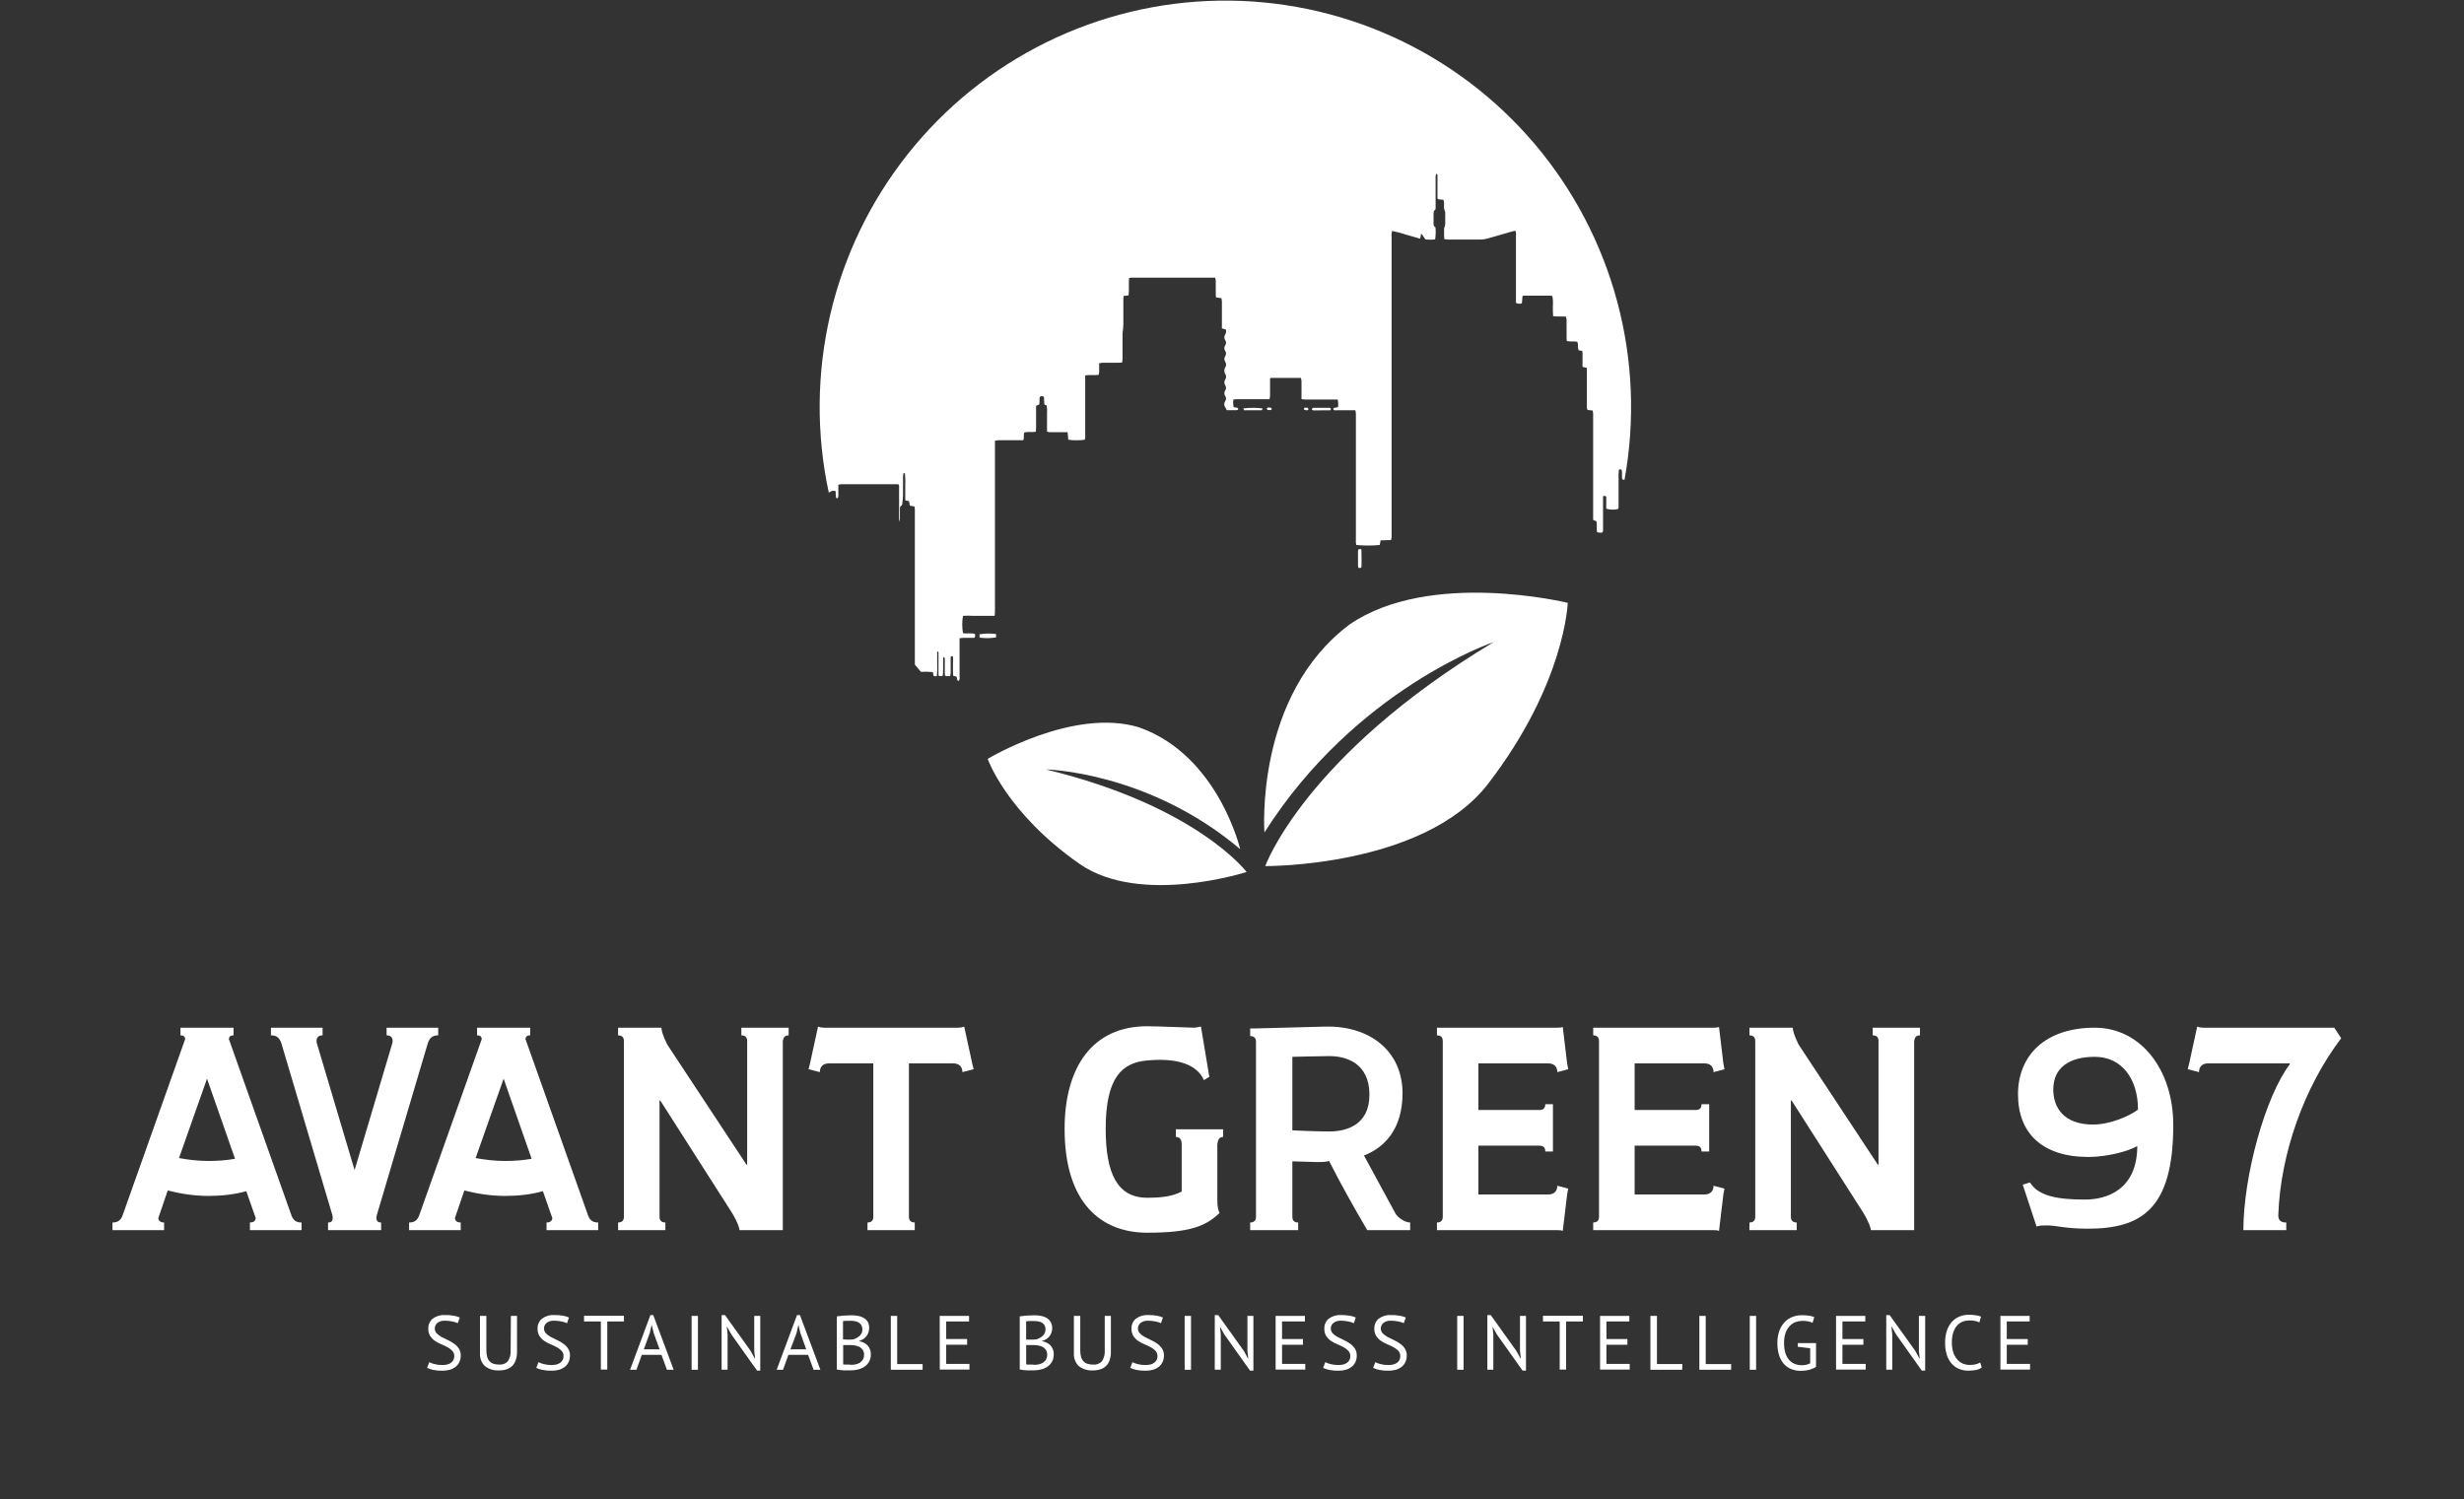 <svg width="355" height="216" viewBox="0 0 355 216" fill="none" xmlns="http://www.w3.org/2000/svg">
<rect x="0" y="0" width="355" height="216" fill="#333333" stroke="none"/>
<path d="M63.136 148.073H55.697V149.175C56.273 149.175 56.693 149.49 56.535 150.277L51.087 168.589L45.639 150.277C45.481 149.49 45.901 149.175 46.477 149.175V148.073H39.038V149.175C39.876 149.175 40.295 149.543 40.557 150.382L47.891 175.095C48.048 175.882 47.786 176.144 47.263 176.144V177.246H54.911V176.144C54.388 176.144 54.126 175.882 54.283 175.095L61.617 150.382C61.879 149.543 62.298 149.175 63.136 149.175V148.073Z" fill="white"/>
<path d="M84.662 174.938L75.704 149.7C75.756 149.333 75.966 149.175 76.385 149.175V148.073H68.736V149.175C69.155 149.175 69.365 149.333 69.417 149.7L60.458 174.938C60.197 175.777 59.777 176.144 58.939 176.144V177.246H66.378V176.144C65.959 176.144 65.593 175.987 65.54 175.515L66.902 171.527C68.736 171.999 70.727 172.314 72.77 172.314C74.656 172.314 76.542 172.104 78.218 171.632L79.58 175.515C79.528 175.987 79.161 176.144 78.742 176.144V177.246H86.181V176.144C85.343 176.144 84.924 175.777 84.662 174.938ZM72.822 167.277C71.355 167.277 69.941 167.12 68.526 166.857L72.56 155.419L76.594 166.962C75.389 167.172 74.132 167.277 72.822 167.277Z" fill="white"/>
<path d="M113.622 148.073H106.811V149.175C107.649 149.175 107.649 149.805 107.649 150.067V167.802H107.544L96.124 150.487C95.443 149.07 95.338 148.546 95.285 148.073H89.051V149.175C89.889 149.175 89.889 149.805 89.889 150.067V175.252C89.889 175.515 89.889 176.144 89.051 176.144V177.246H95.862V176.144C95.023 176.144 95.023 175.515 95.023 175.252V158.567H95.128L105.449 174.728C106.339 176.197 106.549 177.036 106.549 177.246H112.783V150.067C112.836 149.805 112.836 149.175 113.622 149.175V148.073Z" fill="white"/>
<path d="M140.07 153.215L138.918 147.916C138.656 148.021 138.394 148.073 138.079 148.073H118.695C118.381 148.073 118.119 148.021 117.857 147.916L116.705 153.215L116.495 154.055L118.119 154.475C118.119 153.74 118.538 153.215 119.429 153.215H125.82V175.252C125.82 175.515 125.82 176.144 124.982 176.144V177.246H131.793V176.144C130.954 176.144 130.954 175.515 130.954 175.252V153.215H137.346C138.236 153.215 138.656 153.74 138.656 154.475L140.28 154.055L140.07 153.215Z" fill="white"/>
<path d="M176.224 162.712H169.413V163.814C170.251 163.814 170.251 164.654 170.251 164.916V171.684C168.942 172.367 167.422 172.576 165.274 172.576C160.979 172.576 159.302 169.061 159.302 162.66C159.302 155.157 161.712 153.11 165.274 152.796C170.932 152.271 172.818 154.16 173.447 155.629L174.233 155.157L173.028 147.916C172.818 147.916 172.452 148.073 171.98 148.073C171.456 148.073 166.794 147.864 165.274 147.864C157.416 147.864 153.382 153.74 153.382 162.66C153.382 173.416 158.726 177.613 165.274 177.613C171.456 177.613 173.709 176.669 175.7 174.78C175.543 174.36 175.385 173.993 175.385 172.891V164.916C175.438 164.654 175.438 163.814 176.224 163.814V162.712Z" fill="white"/>
<path d="M201.073 174.885L196.515 166.49C199.606 165.283 202.069 162.555 202.069 157.518C202.069 151.484 197.406 147.759 190.91 147.916L180.956 148.178H180.118V149.28C180.956 149.28 180.956 149.91 180.956 150.172V175.252C180.956 175.515 180.956 176.144 180.118 176.144V177.246H187.033V176.144C186.195 176.144 186.195 175.515 186.195 175.252V167.33L189.757 167.434C190.805 167.434 191.172 167.382 191.486 167.277C193.162 170.583 195.048 173.941 196.987 177.246H203.169V176.144C202.383 176.144 201.388 175.41 201.073 174.885ZM186.195 162.87V152.271C186.614 152.271 190.124 152.166 191.538 152.166C193.844 152.166 197.301 153.11 197.301 157.728C197.301 162.188 193.844 163.027 191.538 163.027C189.495 163.027 186.509 162.87 186.195 162.87Z" fill="white"/>
<path d="M223.059 172.104H213.001V165.073H221.75C222.012 165.073 222.64 165.073 222.64 165.913H223.74V159.092H222.64C222.64 159.931 222.012 159.931 221.75 159.931H213.001V153.215H223.059C223.95 153.215 224.369 153.74 224.369 154.475L225.941 154.055L225.784 153.215L225.155 147.968C224.893 148.073 224.631 148.073 224.317 148.073H207.028V149.175C207.867 149.175 207.867 149.805 207.867 150.067V175.252C207.867 175.515 207.867 176.144 207.028 176.144V177.246H224.317C224.631 177.246 224.893 177.246 225.155 177.351L225.784 172.104L225.941 171.265L224.369 170.845C224.369 171.58 223.95 172.104 223.059 172.104Z" fill="white"/>
<path d="M245.57 172.104H235.511V165.073H244.26C244.522 165.073 245.151 165.073 245.151 165.913H246.251V159.092H245.151C245.151 159.931 244.522 159.931 244.26 159.931H235.511V153.215H245.57C246.461 153.215 246.88 153.74 246.88 154.475L248.451 154.055L248.294 153.215L247.666 147.968C247.404 148.073 247.142 148.073 246.827 148.073H229.539V149.175C230.377 149.175 230.377 149.805 230.377 150.067V175.252C230.377 175.515 230.377 176.144 229.539 176.144V177.246H246.827C247.142 177.246 247.404 177.246 247.666 177.351L248.294 172.104L248.451 171.265L246.88 170.845C246.88 171.58 246.461 172.104 245.57 172.104Z" fill="white"/>
<path d="M276.62 148.073H269.81V149.175C270.648 149.175 270.648 149.805 270.648 150.067V167.802H270.543L259.122 150.487C258.441 149.07 258.337 148.546 258.284 148.073H252.05V149.175C252.888 149.175 252.888 149.805 252.888 150.067V175.252C252.888 175.515 252.888 176.144 252.05 176.144V177.246H258.86V176.144C258.022 176.144 258.022 175.515 258.022 175.252V158.567H258.127L268.448 174.728C269.338 176.197 269.548 177.036 269.548 177.246H275.782V150.067C275.834 149.805 275.834 149.175 276.62 149.175V148.073Z" fill="white"/>
<path d="M301.797 148.073C294.672 148.073 290.743 152.061 290.743 157.675C290.743 163.289 294.253 166.7 300.907 166.7C303.578 166.7 306.722 165.86 307.927 165.126C307.927 171.212 303.788 172.839 300.383 172.839C296.558 172.839 293.677 172.367 292.472 170.373L291.424 170.688L293.415 176.721C293.939 176.564 294.253 176.564 294.987 176.564C296.139 176.564 297.711 177.036 300.749 177.036C308.451 177.036 313.113 174.308 313.113 162.083C313.113 154.16 308.451 148.073 301.797 148.073ZM301.797 152.271C305.726 152.271 308.031 155.472 308.031 159.879C306.774 160.823 303.998 162.03 301.535 162.03C297.292 162.03 295.825 159.512 295.825 156.993C295.825 153.793 298.182 152.271 301.797 152.271Z" fill="white"/>
<path d="M315.198 154.055L316.822 154.475C316.822 153.74 317.241 153.215 318.132 153.215H329.867L329.919 153.32C326.357 157.99 323.214 169.481 323.214 177.246H329.395V176.144C328.662 176.144 328.243 175.882 328.243 175.095C328.557 166.228 331.963 156.626 337.306 149.595L336.311 148.073H317.398C317.084 148.073 316.822 148.021 316.56 147.916L315.408 153.215L315.198 154.055Z" fill="white"/>
<path d="M41.928 174.938L32.969 149.7C33.022 149.333 33.231 149.175 33.651 149.175V148.073H26.002V149.175C26.421 149.175 26.631 149.333 26.683 149.7L17.724 174.938C17.462 175.777 17.043 176.144 16.205 176.144V177.246H23.644V176.144C23.225 176.144 22.858 175.987 22.806 175.515L24.168 171.527C26.002 171.999 27.993 172.314 30.036 172.314C31.922 172.314 33.808 172.104 35.484 171.632L36.846 175.515C36.794 175.987 36.427 176.144 36.008 176.144V177.246H43.447V176.144C42.609 176.144 42.19 175.777 41.928 174.938ZM30.088 167.277C28.621 167.277 27.207 167.12 25.792 166.857L29.826 155.419L33.86 166.962C32.655 167.172 31.398 167.277 30.088 167.277Z" fill="white"/>
<path d="M65.446 195.393C65.452 195.255 65.432 195.118 65.385 194.988C65.338 194.858 65.265 194.739 65.171 194.638C64.97 194.427 64.737 194.25 64.48 194.114C64.187 193.955 63.885 193.813 63.576 193.689C63.261 193.559 62.961 193.398 62.678 193.208C62.404 193.023 62.169 192.785 61.986 192.509C61.789 192.191 61.691 191.822 61.706 191.448C61.694 191.176 61.744 190.905 61.852 190.655C61.96 190.405 62.123 190.183 62.329 190.006C62.847 189.624 63.482 189.436 64.124 189.475C64.542 189.47 64.959 189.503 65.371 189.575C65.67 189.621 65.961 189.707 66.237 189.831L65.957 190.649C65.717 190.543 65.466 190.464 65.209 190.412C64.844 190.331 64.472 190.291 64.099 190.293C63.705 190.264 63.315 190.382 63.002 190.624C62.896 190.715 62.81 190.826 62.748 190.951C62.686 191.076 62.65 191.212 62.641 191.351C62.633 191.491 62.653 191.63 62.7 191.762C62.747 191.893 62.82 192.013 62.915 192.116C63.12 192.319 63.353 192.491 63.607 192.628C63.881 192.778 64.186 192.927 64.511 193.077C64.826 193.22 65.127 193.394 65.408 193.595C65.681 193.783 65.915 194.02 66.1 194.295C66.295 194.599 66.393 194.956 66.381 195.318C66.385 195.625 66.323 195.93 66.2 196.211C66.081 196.478 65.905 196.715 65.683 196.904C65.436 197.101 65.155 197.252 64.853 197.347C64.493 197.452 64.119 197.502 63.744 197.497C63.284 197.508 62.824 197.466 62.373 197.372C62.083 197.309 61.801 197.215 61.531 197.091L61.843 196.267C62.082 196.389 62.336 196.481 62.597 196.542C62.961 196.639 63.336 196.685 63.713 196.679C63.943 196.68 64.173 196.657 64.398 196.611C64.596 196.566 64.784 196.486 64.953 196.373C65.105 196.268 65.231 196.129 65.321 195.968C65.413 195.791 65.456 195.592 65.446 195.393Z" fill="white"/>
<path d="M73.605 189.6H74.49V194.769C74.5 195.181 74.436 195.59 74.303 195.98C74.198 196.295 74.021 196.582 73.786 196.817C73.556 197.039 73.276 197.204 72.97 197.297C72.631 197.406 72.278 197.459 71.922 197.453C71.18 197.507 70.443 197.285 69.853 196.829C69.609 196.586 69.42 196.292 69.299 195.969C69.179 195.646 69.129 195.3 69.155 194.956V189.6H70.071V194.525C70.067 194.86 70.107 195.194 70.19 195.518C70.254 195.751 70.374 195.965 70.539 196.142C70.697 196.312 70.897 196.436 71.118 196.504C71.383 196.584 71.659 196.622 71.935 196.617C72.166 196.634 72.399 196.599 72.615 196.513C72.831 196.428 73.024 196.295 73.181 196.124C73.484 195.639 73.622 195.07 73.574 194.501L73.605 189.6Z" fill="white"/>
<path d="M81.19 195.393C81.197 195.256 81.176 195.118 81.129 194.988C81.082 194.858 81.01 194.739 80.916 194.638C80.715 194.427 80.481 194.25 80.224 194.114C79.931 193.955 79.629 193.813 79.32 193.689C79.006 193.559 78.705 193.398 78.423 193.208C78.149 193.023 77.914 192.785 77.731 192.509C77.534 192.192 77.436 191.822 77.45 191.448C77.438 191.176 77.487 190.905 77.595 190.655C77.703 190.405 77.867 190.183 78.074 190.006C78.589 189.624 79.222 189.436 79.862 189.475C80.28 189.47 80.698 189.503 81.109 189.575C81.408 189.62 81.7 189.707 81.975 189.831L81.695 190.649C81.455 190.543 81.204 190.464 80.947 190.412C80.583 190.331 80.211 190.291 79.838 190.293C79.444 190.264 79.053 190.382 78.74 190.624C78.628 190.718 78.537 190.835 78.474 190.968C78.412 191.1 78.379 191.245 78.379 191.392C78.372 191.66 78.471 191.92 78.653 192.116C78.858 192.319 79.091 192.491 79.345 192.628C79.619 192.778 79.925 192.928 80.249 193.077C80.564 193.22 80.865 193.394 81.147 193.596C81.419 193.783 81.654 194.02 81.838 194.295C82.034 194.599 82.132 194.957 82.119 195.318C82.123 195.626 82.061 195.93 81.938 196.211C81.822 196.479 81.645 196.717 81.421 196.904C81.174 197.102 80.893 197.252 80.592 197.347C80.231 197.453 79.858 197.503 79.482 197.497C79.022 197.508 78.562 197.466 78.111 197.372C77.821 197.309 77.539 197.215 77.269 197.091L77.581 196.267C77.821 196.389 78.074 196.481 78.335 196.542C78.699 196.639 79.075 196.685 79.451 196.679C79.681 196.68 79.911 196.657 80.137 196.611C80.335 196.566 80.523 196.486 80.692 196.373C80.844 196.268 80.969 196.129 81.059 195.968C81.153 195.791 81.199 195.593 81.19 195.393Z" fill="white"/>
<path d="M89.904 190.399H87.492V197.335H86.569V190.399H84.144V189.575H89.891L89.904 190.399Z" fill="white"/>
<path d="M95.302 195.212H92.466L91.694 197.36H90.777L93.707 189.481H94.118L97.06 197.36H96.088L95.302 195.212ZM92.76 194.413H95.028L94.174 192.053L93.894 190.88L93.613 192.072L92.76 194.413Z" fill="white"/>
<path d="M99.641 189.6H100.557V197.36H99.641V189.6Z" fill="white"/>
<path d="M105.369 192.272L104.746 191.154H104.715L104.827 192.272V197.347H103.967V189.481H104.453L108.155 194.657L108.735 195.718H108.791L108.667 194.657V189.6H109.533V197.484H109.078L105.369 192.272Z" fill="white"/>
<path d="M116.426 195.212H113.59L112.817 197.36H111.9L114.83 189.481H115.254L118.196 197.36H117.217L116.426 195.212ZM113.883 194.413H116.151L115.31 192.053L115.036 190.88L114.761 192.072L113.883 194.413Z" fill="white"/>
<path d="M125.221 191.373C125.219 191.566 125.189 191.757 125.133 191.941C125.073 192.133 124.983 192.315 124.865 192.478C124.742 192.651 124.588 192.799 124.41 192.915C124.221 193.046 124.01 193.143 123.787 193.202V193.252C124.002 193.285 124.212 193.348 124.41 193.439C124.616 193.526 124.802 193.654 124.958 193.813C125.114 193.973 125.237 194.162 125.32 194.369C125.424 194.618 125.473 194.887 125.464 195.156C125.473 195.499 125.396 195.84 125.239 196.145C125.082 196.451 124.85 196.712 124.566 196.904C124.284 197.096 123.969 197.235 123.637 197.316C123.291 197.404 122.935 197.448 122.578 197.447H122.135H121.605L121.051 197.403C120.886 197.388 120.724 197.358 120.564 197.316V189.669C120.839 189.627 121.157 189.59 121.518 189.556C121.873 189.556 122.272 189.513 122.696 189.513C122.993 189.513 123.289 189.538 123.581 189.588C123.865 189.631 124.14 189.724 124.392 189.862C124.643 190 124.857 190.197 125.015 190.437C125.171 190.723 125.243 191.048 125.221 191.373ZM122.042 193.015C122.173 193.015 122.322 193.015 122.497 193.015C122.645 193.013 122.792 193.002 122.939 192.984C123.112 192.928 123.278 192.857 123.438 192.771C123.588 192.687 123.728 192.587 123.856 192.472C123.974 192.357 124.071 192.221 124.142 192.072C124.212 191.917 124.248 191.749 124.248 191.579C124.257 191.363 124.21 191.147 124.111 190.955C124.022 190.797 123.893 190.666 123.737 190.574C123.576 190.471 123.396 190.401 123.207 190.368C123.002 190.324 122.793 190.303 122.584 190.306C122.341 190.306 122.116 190.306 121.917 190.306C121.762 190.307 121.608 190.324 121.456 190.355V192.99L122.042 193.015ZM122.665 196.648C122.896 196.65 123.126 196.623 123.351 196.567C123.561 196.517 123.759 196.428 123.937 196.305C124.101 196.185 124.239 196.032 124.342 195.855C124.444 195.663 124.495 195.448 124.491 195.231C124.501 194.975 124.439 194.722 124.311 194.501C124.188 194.32 124.023 194.172 123.831 194.07C123.625 193.964 123.404 193.892 123.176 193.858C122.935 193.82 122.691 193.801 122.447 193.801H121.481V196.586C121.554 196.603 121.63 196.613 121.705 196.617H122.011H122.353L122.665 196.648Z" fill="white"/>
<path d="M132.925 197.36H128.344V189.6H129.26V196.542H132.925V197.36Z" fill="white"/>
<path d="M135.387 189.6H139.619V190.399H136.322V192.934H139.338V193.758H136.322V196.517H139.675V197.335H135.399L135.387 189.6Z" fill="white"/>
<path d="M151.599 191.373C151.597 191.566 151.568 191.757 151.512 191.941C151.452 192.133 151.361 192.315 151.244 192.478C151.121 192.649 150.969 192.797 150.795 192.915C150.595 193.048 150.373 193.145 150.14 193.202V193.252C150.356 193.285 150.566 193.348 150.764 193.439C150.969 193.526 151.156 193.654 151.312 193.813C151.468 193.973 151.591 194.162 151.674 194.369C151.778 194.618 151.826 194.887 151.817 195.156C151.827 195.499 151.749 195.84 151.592 196.145C151.435 196.451 151.204 196.712 150.92 196.904C150.639 197.095 150.326 197.234 149.997 197.316C149.649 197.403 149.291 197.447 148.931 197.447H148.489H147.959L147.404 197.403C147.24 197.388 147.077 197.358 146.918 197.316V189.669C147.192 189.627 147.51 189.59 147.872 189.556C148.233 189.556 148.626 189.513 149.056 189.513C149.35 189.513 149.644 189.538 149.935 189.588C150.219 189.631 150.493 189.724 150.745 189.862C151.014 190.008 151.236 190.228 151.384 190.495C151.533 190.763 151.604 191.067 151.587 191.373H151.599ZM148.426 193.015C148.551 193.015 148.701 193.015 148.875 193.015C149.023 193.013 149.171 193.002 149.318 192.984C149.49 192.928 149.657 192.857 149.816 192.771C149.966 192.687 150.106 192.587 150.234 192.472C150.353 192.357 150.45 192.221 150.521 192.072C150.59 191.917 150.626 191.749 150.627 191.579C150.639 191.362 150.592 191.146 150.49 190.955C150.4 190.797 150.271 190.666 150.116 190.574C149.954 190.483 149.776 190.424 149.592 190.399C149.387 190.355 149.178 190.334 148.969 190.337C148.726 190.337 148.507 190.337 148.302 190.337C148.147 190.338 147.992 190.355 147.84 190.387V193.021L148.426 193.015ZM149.05 196.648C149.281 196.65 149.511 196.623 149.735 196.567C149.945 196.517 150.144 196.428 150.321 196.305C150.488 196.187 150.626 196.033 150.726 195.855C150.828 195.663 150.88 195.448 150.876 195.231C150.886 194.975 150.823 194.722 150.695 194.501C150.574 194.321 150.411 194.174 150.221 194.07C150.014 193.965 149.791 193.893 149.561 193.858C149.319 193.82 149.076 193.801 148.832 193.801H147.847V196.586C147.921 196.602 147.996 196.613 148.071 196.617H148.383H148.726L149.05 196.648Z" fill="white"/>
<path d="M159.166 189.6H160.051V194.769C160.062 195.18 160.001 195.59 159.87 195.98C159.765 196.295 159.587 196.582 159.353 196.817C159.122 197.039 158.842 197.204 158.536 197.297C158.198 197.405 157.844 197.458 157.489 197.453C156.746 197.507 156.009 197.285 155.419 196.829C155.175 196.586 154.986 196.292 154.866 195.969C154.745 195.646 154.696 195.3 154.721 194.956V189.6H155.638V194.525C155.63 194.86 155.67 195.194 155.756 195.518C155.821 195.751 155.94 195.965 156.105 196.142C156.263 196.313 156.463 196.438 156.685 196.504C156.947 196.584 157.221 196.622 157.495 196.617C157.733 196.639 157.972 196.607 158.195 196.521C158.418 196.436 158.618 196.299 158.779 196.124C159.08 195.639 159.215 195.069 159.166 194.501V189.6Z" fill="white"/>
<path d="M166.758 195.393C166.769 195.115 166.671 194.844 166.484 194.638C166.283 194.427 166.049 194.25 165.792 194.114C165.498 193.956 165.197 193.814 164.888 193.689C164.572 193.558 164.27 193.397 163.984 193.208C163.713 193.019 163.479 192.782 163.293 192.509C163.1 192.19 163.005 191.821 163.018 191.448C163.006 191.176 163.056 190.905 163.164 190.655C163.272 190.405 163.435 190.183 163.642 190.006C164.16 189.624 164.795 189.436 165.437 189.475C165.854 189.47 166.272 189.503 166.683 189.575C166.98 189.62 167.27 189.706 167.543 189.831L167.269 190.649C167.029 190.543 166.778 190.464 166.521 190.412C166.157 190.331 165.785 190.291 165.412 190.293C165.018 190.264 164.627 190.382 164.315 190.624C164.207 190.713 164.119 190.824 164.056 190.949C163.993 191.074 163.956 191.211 163.948 191.351C163.94 191.491 163.961 191.631 164.009 191.762C164.057 191.894 164.131 192.014 164.227 192.116C164.43 192.322 164.663 192.494 164.919 192.628C165.194 192.778 165.493 192.927 165.817 193.077C166.135 193.219 166.438 193.392 166.721 193.595C166.993 193.783 167.228 194.02 167.413 194.295C167.608 194.599 167.706 194.956 167.693 195.318C167.697 195.625 167.635 195.93 167.512 196.211C167.394 196.478 167.217 196.715 166.995 196.904C166.747 197.103 166.463 197.253 166.16 197.347C165.801 197.452 165.43 197.502 165.056 197.497C164.596 197.508 164.136 197.466 163.685 197.372C163.395 197.309 163.113 197.215 162.844 197.091L163.155 196.267C163.393 196.388 163.644 196.48 163.903 196.542C164.269 196.639 164.647 196.685 165.025 196.679C165.256 196.679 165.485 196.656 165.711 196.611C165.909 196.566 166.097 196.486 166.266 196.373C166.417 196.267 166.542 196.128 166.633 195.968C166.725 195.791 166.768 195.592 166.758 195.393Z" fill="white"/>
<path d="M170.68 189.6H171.596V197.36H170.68V189.6Z" fill="white"/>
<path d="M176.395 192.272L175.772 191.154L175.884 192.272V197.347H175.018V189.481H175.51L179.212 194.657L179.792 195.718H179.842L179.724 194.657V189.6H180.584V197.484H180.098L176.395 192.272Z" fill="white"/>
<path d="M183.787 189.6H188.007V190.399H184.71V192.934H187.726V193.758H184.71V196.517H188.057V197.335H183.787V189.6Z" fill="white"/>
<path d="M194.546 195.393C194.552 195.255 194.53 195.117 194.482 194.987C194.434 194.858 194.36 194.739 194.265 194.638C194.066 194.425 193.832 194.247 193.573 194.114C193.282 193.955 192.983 193.813 192.676 193.689C192.359 193.559 192.057 193.398 191.772 193.208C191.501 193.019 191.267 192.782 191.08 192.509C190.885 192.191 190.789 191.821 190.806 191.448C190.792 191.176 190.842 190.904 190.95 190.654C191.058 190.404 191.222 190.183 191.429 190.006C191.944 189.624 192.578 189.436 193.218 189.475C193.636 189.47 194.053 189.503 194.465 189.575C194.764 189.619 195.056 189.706 195.331 189.831L195.057 190.649C194.816 190.545 194.565 190.466 194.309 190.412C193.942 190.331 193.568 190.291 193.193 190.293C192.801 190.264 192.412 190.382 192.102 190.624C191.988 190.716 191.895 190.833 191.831 190.966C191.768 191.099 191.735 191.245 191.734 191.392C191.728 191.66 191.826 191.92 192.009 192.116C192.214 192.319 192.447 192.491 192.701 192.628C192.981 192.778 193.28 192.928 193.604 193.077C193.921 193.222 194.224 193.395 194.508 193.596C194.778 193.786 195.012 194.023 195.2 194.295C195.39 194.601 195.486 194.958 195.474 195.318C195.477 195.625 195.418 195.929 195.3 196.211C195.182 196.48 195.003 196.717 194.776 196.904C194.529 197.102 194.248 197.252 193.947 197.347C193.587 197.453 193.213 197.503 192.838 197.497C192.377 197.508 191.917 197.466 191.466 197.372C191.177 197.309 190.895 197.215 190.625 197.091L190.937 196.267C191.177 196.388 191.43 196.48 191.691 196.542C192.055 196.639 192.43 196.685 192.807 196.679C193.037 196.68 193.267 196.657 193.492 196.611C193.69 196.567 193.879 196.487 194.047 196.373C194.2 196.27 194.327 196.131 194.415 195.968C194.509 195.791 194.554 195.593 194.546 195.393Z" fill="white"/>
<path d="M201.744 195.393C201.755 195.115 201.657 194.844 201.47 194.638C201.269 194.427 201.035 194.25 200.778 194.114C200.485 193.955 200.184 193.813 199.875 193.689C199.56 193.559 199.259 193.398 198.977 193.208C198.703 193.023 198.468 192.785 198.285 192.509C198.088 192.191 197.99 191.822 198.005 191.448C197.993 191.176 198.043 190.905 198.151 190.655C198.259 190.405 198.422 190.183 198.628 190.006C199.146 189.624 199.781 189.436 200.423 189.475C200.841 189.47 201.258 189.503 201.67 189.575C201.969 189.621 202.26 189.707 202.536 189.831L202.256 190.649C202.015 190.543 201.765 190.464 201.508 190.412C201.143 190.331 200.771 190.291 200.398 190.293C200.004 190.264 199.614 190.382 199.301 190.624C199.195 190.715 199.109 190.826 199.046 190.951C198.984 191.076 198.948 191.212 198.94 191.351C198.932 191.491 198.952 191.63 198.999 191.762C199.046 191.893 199.119 192.013 199.214 192.116C199.419 192.319 199.652 192.491 199.906 192.628C200.18 192.778 200.485 192.927 200.809 193.077C201.125 193.22 201.426 193.394 201.707 193.595C201.979 193.783 202.214 194.02 202.399 194.295C202.594 194.599 202.692 194.956 202.679 195.318C202.683 195.625 202.622 195.93 202.499 196.211C202.383 196.479 202.205 196.717 201.981 196.904C201.735 197.101 201.453 197.252 201.152 197.347C200.792 197.452 200.418 197.502 200.043 197.497C199.582 197.508 199.122 197.466 198.672 197.372C198.382 197.309 198.1 197.215 197.83 197.091L198.142 196.267C198.379 196.388 198.63 196.48 198.89 196.542C199.256 196.639 199.633 196.685 200.012 196.679C200.242 196.68 200.472 196.657 200.697 196.611C200.895 196.566 201.083 196.486 201.252 196.373C201.404 196.268 201.53 196.129 201.62 195.968C201.712 195.791 201.755 195.592 201.744 195.393Z" fill="white"/>
<path d="M209.947 189.6H210.864V197.36H209.947V189.6Z" fill="white"/>
<path d="M215.662 192.272L215.039 191.154L215.151 192.272V197.347H214.291V189.481H214.777L218.48 194.657L219.059 195.718H219.115L218.991 194.657V189.6H219.857V197.484H219.365L215.662 192.272Z" fill="white"/>
<path d="M228.06 190.399H225.635V197.335H224.713V190.399H222.301V189.575H228.048L228.06 190.399Z" fill="white"/>
<path d="M230.529 189.6H234.743V190.399H231.446V192.934H234.469V193.758H231.446V196.517H234.799V197.335H230.529V189.6Z" fill="white"/>
<path d="M242.365 197.36H237.783V189.6H238.724V196.542H242.383L242.365 197.36Z" fill="white"/>
<path d="M249.415 197.36H244.834V189.6H245.75V196.542H249.415V197.36Z" fill="white"/>
<path d="M252.096 189.6H253.012V197.36H252.096V189.6Z" fill="white"/>
<path d="M259.038 193.52H261.644V196.929C261.512 197.03 261.368 197.112 261.214 197.172C261.042 197.249 260.865 197.314 260.684 197.366C260.491 197.417 260.296 197.454 260.098 197.478C259.891 197.504 259.683 197.517 259.475 197.516C259.011 197.523 258.55 197.443 258.116 197.279C257.703 197.125 257.334 196.874 257.038 196.548C256.718 196.186 256.478 195.761 256.333 195.3C256.15 194.723 256.064 194.119 256.078 193.514C256.063 192.886 256.169 192.261 256.389 191.673C256.568 191.205 256.841 190.78 257.193 190.424C257.511 190.111 257.894 189.873 258.315 189.725C258.714 189.577 259.136 189.501 259.562 189.5C259.929 189.495 260.296 189.52 260.659 189.575C260.909 189.611 261.153 189.676 261.388 189.769L261.158 190.586C260.679 190.386 260.161 190.294 259.643 190.318C259.329 190.32 259.017 190.375 258.72 190.48C258.405 190.59 258.121 190.774 257.891 191.017C257.62 191.301 257.408 191.636 257.268 192.004C257.103 192.49 257.025 193.001 257.038 193.514C257.029 193.993 257.092 194.471 257.225 194.931C257.33 195.294 257.508 195.632 257.748 195.924C257.968 196.181 258.246 196.382 258.558 196.511C258.889 196.643 259.243 196.709 259.599 196.704C260.017 196.715 260.431 196.621 260.802 196.43V194.263L258.995 194.045L259.038 193.52Z" fill="white"/>
<path d="M264.529 189.6H268.743V190.399H265.446V192.934H268.469V193.758H265.446V196.517H268.799V197.335H264.529V189.6Z" fill="white"/>
<path d="M273.181 192.272L272.558 191.154H272.514L272.626 192.272V197.347H271.76V189.481H272.246L275.955 194.657L276.528 195.718H276.584L276.466 194.657V189.6H277.37V197.484H276.883L273.181 192.272Z" fill="white"/>
<path d="M285.516 197.041C285.269 197.223 284.983 197.343 284.681 197.391C284.324 197.46 283.96 197.493 283.596 197.491C283.149 197.496 282.705 197.416 282.287 197.254C281.883 197.098 281.52 196.85 281.228 196.529C280.903 196.168 280.657 195.743 280.505 195.281C280.319 194.7 280.23 194.093 280.243 193.483C280.222 192.846 280.321 192.21 280.536 191.61C280.704 191.145 280.968 190.72 281.309 190.362C281.612 190.052 281.98 189.813 282.387 189.663C282.775 189.515 283.187 189.439 283.603 189.438C283.966 189.432 284.328 189.457 284.687 189.513C284.935 189.549 285.177 189.614 285.41 189.706L285.186 190.524C284.707 190.323 284.19 190.232 283.671 190.256C283.364 190.256 283.06 190.313 282.774 190.424C282.472 190.543 282.202 190.729 281.982 190.967C281.73 191.253 281.541 191.59 281.427 191.954C281.273 192.438 281.202 192.944 281.215 193.452C281.207 193.924 281.275 194.394 281.415 194.844C281.526 195.212 281.713 195.552 281.963 195.843C282.182 196.113 282.462 196.327 282.78 196.467C283.104 196.601 283.451 196.669 283.802 196.667C284.096 196.673 284.39 196.639 284.675 196.567C284.893 196.511 285.103 196.425 285.298 196.311L285.516 197.041Z" fill="white"/>
<path d="M288.209 189.6H292.423V190.399H289.125V192.934H292.148V193.758H289.125V196.517H292.479V197.335H288.209V189.6Z" fill="white"/>
<path d="M182.172 119.945C182.172 119.945 180.713 100.269 194.432 89.981C206.044 82.003 225.872 86.86 225.872 86.86C225.872 86.86 225.516 98.508 214.353 112.991C205.035 124.983 182.29 124.79 182.29 124.79C182.29 124.79 187.987 108.865 215.213 92.509C215.213 92.509 195.336 99.195 182.172 119.945Z" fill="white"/>
<path d="M178.681 122.355C178.681 122.355 175.515 108.815 164.115 104.801C154.628 101.892 142.299 109.345 142.299 109.345C142.299 109.345 144.992 117.105 155.55 124.484C164.345 130.576 179.604 125.638 179.604 125.638C179.604 125.638 172.429 116.112 150.676 110.862C150.676 110.862 165.455 111.156 178.681 122.355Z" fill="white"/>
<path d="M181.594 59.111C181.662 59.111 181.749 59.111 181.787 59.111C181.842 59.029 181.888 58.941 181.924 58.849C180.993 58.727 180.05 58.727 179.119 58.849C179.153 58.942 179.199 59.03 179.256 59.111C179.294 59.149 179.381 59.111 179.449 59.111C180.166 59.117 180.877 59.117 181.594 59.111Z" fill="white"/>
<path d="M143.508 91.835V91.354C142.717 91.247 141.914 91.259 141.127 91.392C141.127 91.516 141.127 91.648 141.127 91.779C141.127 91.779 141.177 91.847 141.202 91.879C141.968 91.98 142.746 91.966 143.508 91.835Z" fill="white"/>
<path d="M183.121 59.08C183.148 59.063 183.171 59.041 183.188 59.014C183.206 58.986 183.217 58.956 183.22 58.924C183.218 58.892 183.208 58.861 183.19 58.833C183.173 58.806 183.149 58.783 183.121 58.768C183.045 58.739 182.965 58.725 182.884 58.724C182.812 58.71 182.738 58.71 182.666 58.724C182.597 58.762 182.51 58.837 182.51 58.899C182.519 58.937 182.537 58.973 182.563 59.002C182.589 59.032 182.622 59.054 182.659 59.068C182.812 59.091 182.967 59.095 183.121 59.08Z" fill="white"/>
<path d="M196.016 81.828C196.053 81.828 196.084 81.778 196.147 81.734C196.197 80.91 196.147 80.068 196.147 79.15C196.003 79.15 195.922 79.106 195.841 79.1C195.819 79.102 195.798 79.108 195.778 79.119C195.759 79.129 195.742 79.144 195.729 79.162C195.686 79.237 195.661 79.32 195.654 79.406C195.654 80.124 195.654 80.835 195.654 81.547C195.668 81.643 195.691 81.737 195.723 81.828H196.016Z" fill="white"/>
<path d="M119.879 70.722H120.328C120.328 70.772 120.396 70.804 120.403 70.841C120.403 71.135 120.403 71.422 120.459 71.709C120.459 71.746 120.559 71.784 120.615 71.796C120.636 71.796 120.658 71.791 120.676 71.78C120.695 71.769 120.71 71.753 120.721 71.734C120.756 71.631 120.777 71.524 120.783 71.415C120.783 70.897 120.783 70.385 120.783 69.849C120.897 69.811 121.013 69.784 121.132 69.767H129.235C129.297 69.761 129.36 69.761 129.422 69.767C129.59 69.942 129.534 70.154 129.534 70.348C129.534 71.734 129.534 73.124 129.534 74.518C129.521 74.742 129.549 74.966 129.615 75.18C129.615 75.042 129.653 74.905 129.653 74.761C129.653 74.293 129.653 73.819 129.653 73.351C129.653 73.145 129.653 72.951 129.883 72.839C129.916 72.811 129.944 72.777 129.963 72.738C129.982 72.699 129.993 72.657 129.995 72.614C130.039 72.189 130.095 71.765 130.101 71.365C130.101 70.51 130.101 69.661 130.101 68.806C130.101 68.628 130.114 68.451 130.139 68.275C130.139 68.163 130.251 68.15 130.382 68.2C130.437 68.836 130.452 69.474 130.425 70.111C130.425 70.735 130.425 71.403 130.425 72.083L130.98 72.227C131.011 72.42 131.043 72.608 131.08 72.851L131.759 72.982C131.785 73.112 131.801 73.243 131.809 73.376C131.809 73.869 131.809 74.362 131.809 74.855V95.761C132.096 96.111 132.383 96.454 132.676 96.798C133.255 96.773 133.836 96.785 134.415 96.835C134.415 97.022 134.477 97.191 134.514 97.391C134.594 97.417 134.675 97.436 134.757 97.447C134.831 97.444 134.905 97.432 134.976 97.409C135.045 96.813 135.062 96.211 135.025 95.612C135.025 95.031 135.025 94.451 135.025 93.87C135.225 93.87 135.212 93.989 135.212 94.095C135.212 94.969 135.212 95.843 135.212 96.717C135.212 96.935 135.212 97.154 135.212 97.341C135.307 97.396 135.415 97.424 135.524 97.424C135.633 97.424 135.741 97.396 135.836 97.341C135.929 96.479 135.836 95.593 135.904 94.644C136.035 94.744 136.116 94.775 136.122 94.819C136.132 94.975 136.132 95.131 136.122 95.287V96.904C136.122 97.054 136.122 97.204 136.16 97.353C136.229 97.385 136.303 97.408 136.378 97.422C136.534 97.422 136.69 97.422 136.883 97.422C136.923 97.271 136.951 97.116 136.964 96.96C136.964 96.336 136.964 95.712 136.964 95.087C136.964 94.912 136.964 94.738 137.001 94.582C137.151 94.519 137.269 94.501 137.301 94.65C137.316 94.806 137.316 94.963 137.301 95.118V96.798C137.301 96.972 137.301 97.154 137.332 97.366L137.774 97.478C137.803 97.51 137.828 97.546 137.849 97.584C137.862 97.717 137.885 97.848 137.918 97.978C137.918 98.034 138.048 98.065 138.13 98.115C138.19 98.024 138.232 97.922 138.253 97.815C138.273 97.708 138.272 97.597 138.248 97.491C138.248 95.88 138.248 94.263 138.248 92.653C138.248 92.428 138.248 92.209 138.248 91.96C138.606 91.901 138.97 91.883 139.332 91.904H140.386C140.446 91.824 140.483 91.73 140.494 91.631C140.505 91.532 140.489 91.432 140.448 91.342C139.893 91.167 139.301 91.342 138.74 91.229C138.601 90.403 138.601 89.559 138.74 88.732C139.243 88.704 139.746 88.704 140.249 88.732H143.297C143.297 88.564 143.347 88.433 143.347 88.308C143.347 88.183 143.347 87.902 143.347 87.684V63.506C143.498 63.466 143.652 63.439 143.808 63.425H146.762C146.98 63.425 147.199 63.425 147.423 63.425C147.604 63.063 147.423 62.688 147.579 62.32C148.096 62.158 148.663 62.32 149.237 62.208C149.28 61.78 149.293 61.351 149.274 60.922C149.274 60.522 149.274 60.116 149.274 59.711V58.462L149.698 58.306C149.854 57.956 149.698 57.563 149.81 57.188C149.884 57.125 149.977 57.086 150.074 57.078C150.172 57.07 150.269 57.094 150.353 57.145C150.353 57.188 150.415 57.226 150.415 57.263C150.415 57.6 150.446 57.931 150.465 58.287L150.801 58.425C150.868 58.837 150.885 59.256 150.851 59.673C150.851 60.079 150.851 60.478 150.851 60.884V62.189C150.98 62.233 151.114 62.263 151.25 62.276C151.873 62.276 152.547 62.276 153.195 62.276C153.388 62.276 153.587 62.276 153.818 62.276C153.849 62.669 153.88 63.019 153.912 63.356C154.701 63.468 155.503 63.468 156.293 63.356C156.362 63.126 156.381 62.883 156.349 62.645C156.349 60.048 156.349 57.449 156.349 54.847C156.349 54.604 156.349 54.361 156.349 54.092C156.972 53.98 157.633 54.092 158.287 54.011C158.325 53.891 158.35 53.768 158.362 53.643C158.362 53.218 158.362 52.8 158.362 52.338C158.52 52.301 158.68 52.276 158.842 52.263H161.055C161.254 52.263 161.447 52.263 161.678 52.226C161.678 52.026 161.728 51.851 161.728 51.676C161.728 50.49 161.728 49.304 161.728 48.112C161.728 47.874 161.784 47.631 161.809 47.388C161.834 47.144 161.846 46.988 161.846 46.763C161.846 45.621 161.846 44.472 161.846 43.33C161.846 43.111 161.846 42.893 161.877 42.643L162.6 42.556C162.694 41.738 162.6 40.908 162.669 40.059C162.765 40.033 162.863 40.016 162.962 40.009H175.073C175.111 40.14 175.14 40.273 175.16 40.408C175.16 41.033 175.16 41.62 175.16 42.225C175.16 42.419 175.16 42.618 175.197 42.849L175.983 42.968C175.983 43.111 176.039 43.255 176.045 43.405V47.319L176.6 47.469C176.644 47.582 176.661 47.704 176.65 47.826C176.639 47.947 176.601 48.064 176.538 48.168C176.446 48.295 176.397 48.448 176.397 48.605C176.397 48.762 176.446 48.915 176.538 49.042C176.606 49.145 176.642 49.265 176.642 49.388C176.642 49.512 176.606 49.632 176.538 49.735C176.444 49.858 176.393 50.008 176.393 50.163C176.393 50.317 176.444 50.467 176.538 50.59C176.606 50.693 176.642 50.813 176.642 50.937C176.642 51.06 176.606 51.18 176.538 51.283C176.448 51.411 176.4 51.564 176.4 51.72C176.4 51.876 176.448 52.029 176.538 52.157C176.612 52.267 176.652 52.398 176.652 52.532C176.652 52.665 176.612 52.795 176.538 52.906C176.443 53.056 176.393 53.231 176.393 53.409C176.393 53.587 176.443 53.761 176.538 53.911C176.612 54.022 176.652 54.152 176.652 54.286C176.652 54.419 176.612 54.55 176.538 54.66C176.448 54.788 176.4 54.941 176.4 55.097C176.4 55.254 176.448 55.406 176.538 55.534C176.606 55.637 176.642 55.757 176.642 55.881C176.642 56.004 176.606 56.125 176.538 56.227C176.444 56.351 176.393 56.502 176.393 56.658C176.393 56.813 176.444 56.965 176.538 57.089C176.606 57.191 176.642 57.312 176.642 57.435C176.642 57.558 176.606 57.679 176.538 57.782C176.431 57.926 176.378 58.104 176.387 58.284C176.396 58.463 176.467 58.634 176.587 58.768C176.652 58.871 176.702 58.982 176.737 59.099C177.211 59.099 177.678 59.099 178.146 59.099C178.212 59.096 178.276 59.076 178.333 59.042C178.351 59.031 178.366 59.015 178.376 58.997C178.387 58.978 178.394 58.958 178.395 58.936C178.395 58.874 178.351 58.78 178.314 58.768C178.127 58.724 177.928 58.699 177.722 58.662C177.658 58.299 177.648 57.929 177.691 57.563C177.909 57.563 178.077 57.519 178.252 57.519H182.914C182.95 57.359 182.973 57.196 182.983 57.032C182.983 56.408 182.983 55.784 182.983 55.16C182.983 54.941 182.983 54.723 182.983 54.535L183.07 54.454C183.09 54.449 183.112 54.449 183.132 54.454H186.872H187.433C187.472 54.587 187.499 54.723 187.514 54.86C187.514 55.484 187.514 56.158 187.514 56.808V57.513C187.698 57.542 187.883 57.561 188.069 57.569H192.033H192.725C192.818 57.932 192.832 58.311 192.768 58.681C192.575 58.681 192.382 58.73 192.195 58.774C192.168 58.789 192.144 58.809 192.126 58.834C192.107 58.859 192.095 58.887 192.089 58.918C192.089 58.993 192.164 59.099 192.22 59.111C192.375 59.127 192.532 59.127 192.687 59.111H195.268C195.304 59.245 195.331 59.38 195.349 59.517C195.349 59.742 195.349 59.966 195.349 60.191V77.745C195.32 78.007 195.339 78.271 195.405 78.526C196.531 78.629 197.664 78.629 198.79 78.526C198.821 78.326 198.858 78.114 198.908 77.858L200.416 77.814C200.454 77.683 200.481 77.55 200.497 77.415C200.497 77.171 200.497 76.921 200.497 76.678C200.497 62.528 200.497 48.378 200.497 34.228C200.454 33.908 200.482 33.582 200.578 33.273C201.257 33.407 201.925 33.587 202.579 33.81C203.246 33.991 203.907 34.191 204.617 34.397C204.661 34.135 204.699 33.922 204.742 33.679C205.054 33.872 205.104 34.253 205.403 34.503C205.855 34.547 206.31 34.547 206.762 34.503C206.85 33.96 206.871 33.409 206.824 32.861C206.824 32.817 206.824 32.755 206.78 32.736C206.45 32.518 206.556 32.181 206.543 31.881C206.531 31.581 206.543 31.338 206.543 31.07C206.543 30.801 206.475 30.445 206.774 30.208C206.861 30.139 206.836 29.915 206.836 29.759C206.836 28.416 206.836 27.068 206.836 25.726C206.807 25.484 206.842 25.239 206.936 25.014C207.011 25.095 207.098 25.145 207.104 25.201C207.104 25.426 207.104 25.651 207.104 25.876C207.104 26.793 207.104 27.711 207.104 28.61C207.379 28.853 207.728 28.672 207.983 28.828C208.054 29.105 208.075 29.393 208.046 29.677C208.023 29.923 208.064 30.17 208.164 30.395C208.212 30.518 208.232 30.651 208.22 30.782C208.22 31.257 208.22 31.725 208.22 32.199C208.22 32.311 208.207 32.422 208.183 32.53C208.13 32.651 208.088 32.776 208.058 32.905C208.058 33.304 208.058 33.71 208.058 34.116C208.063 34.233 208.075 34.35 208.096 34.465C208.295 34.465 208.47 34.515 208.638 34.515C210.227 34.515 211.817 34.515 213.406 34.515C213.719 34.503 214.028 34.453 214.329 34.366C215.513 34.035 216.691 33.685 217.875 33.342C218.019 33.304 218.174 33.279 218.33 33.248C218.421 33.485 218.448 33.74 218.411 33.991V43.648C218.543 43.714 218.686 43.753 218.833 43.763C218.979 43.772 219.126 43.753 219.265 43.705C219.296 43.355 219.321 43.005 219.352 42.675C219.415 42.637 219.452 42.6 219.496 42.6H223.385C223.478 42.608 223.57 42.625 223.659 42.65C223.744 43.136 223.767 43.631 223.728 44.123C223.728 44.585 223.728 45.053 223.765 45.552C224.389 45.652 225.012 45.552 225.635 45.627C225.669 45.779 225.692 45.934 225.704 46.089C225.704 46.87 225.704 47.656 225.704 48.443C225.704 48.661 225.704 48.88 225.735 49.123C226.24 49.279 226.745 49.123 227.262 49.242C227.297 49.377 227.324 49.515 227.343 49.654C227.327 49.925 227.355 50.197 227.424 50.459L227.948 50.565C227.973 50.63 227.992 50.697 228.004 50.765C228.004 51.239 228.004 51.708 228.004 52.176C228.004 52.4 228.004 52.619 228.004 52.862L228.627 53.006C228.627 53.268 228.627 53.512 228.627 53.749C228.627 55.297 228.627 56.87 228.627 58.393C228.582 58.626 228.622 58.868 228.739 59.074L229.462 59.149C229.493 59.278 229.516 59.41 229.531 59.542C229.531 59.81 229.531 60.079 229.531 60.347V74.911L230.005 75.111C230.117 75.623 230.005 76.172 230.092 76.672C230.333 76.753 230.59 76.773 230.84 76.728C231.008 76.566 230.958 76.378 230.958 76.203C230.958 74.836 230.958 73.469 230.958 72.102C230.958 71.884 230.958 71.665 230.958 71.478C231.37 71.428 231.413 71.478 231.42 71.696C231.42 72.233 231.42 72.77 231.42 73.294C231.974 73.462 232.564 73.479 233.127 73.344C233.127 73.263 233.171 73.182 233.196 73.101C233.196 72.72 233.196 72.339 233.196 71.952C233.196 71.459 233.196 70.966 233.196 70.473C233.196 69.98 233.196 69.53 233.196 69.062C233.172 68.587 233.189 68.111 233.246 67.639H233.607C233.788 68.107 233.607 68.588 233.738 69.068C233.809 69.102 233.885 69.125 233.963 69.137H234.05C235.601 60.621 235.247 51.866 233.014 43.503C230.78 35.14 226.723 27.378 221.133 20.774C215.544 14.171 208.562 8.891 200.691 5.316C192.819 1.74 184.254 -0.043 175.611 0.095C166.969 0.233 158.464 2.29 150.711 6.116C142.957 9.942 136.148 15.442 130.772 22.221C125.396 29 121.589 36.888 119.623 45.318C117.658 53.748 117.583 62.51 119.405 70.972L119.879 70.722Z" fill="white"/>
<path d="M188.318 59.111C188.443 59.111 188.537 59.036 188.505 58.905C188.493 58.868 188.472 58.834 188.444 58.807C188.416 58.779 188.381 58.76 188.343 58.749C188.216 58.724 188.085 58.724 187.957 58.749C187.931 58.765 187.909 58.787 187.893 58.813C187.876 58.839 187.866 58.868 187.863 58.899C187.862 58.929 187.869 58.959 187.882 58.986C187.895 59.013 187.914 59.037 187.938 59.055C188.004 59.082 188.073 59.099 188.144 59.105L188.318 59.111Z" fill="white"/>
<path d="M190.854 59.117C191.097 59.13 191.341 59.13 191.584 59.117C191.752 59.117 191.783 58.968 191.708 58.812C191.651 58.784 191.59 58.765 191.528 58.755H189.271C189.206 58.754 189.143 58.774 189.09 58.812C189.046 58.855 189.02 58.912 189.016 58.974C189.017 58.995 189.023 59.016 189.034 59.035C189.044 59.053 189.06 59.069 189.078 59.08C189.157 59.114 189.241 59.133 189.327 59.136L190.854 59.117Z" fill="white"/>
</svg>
